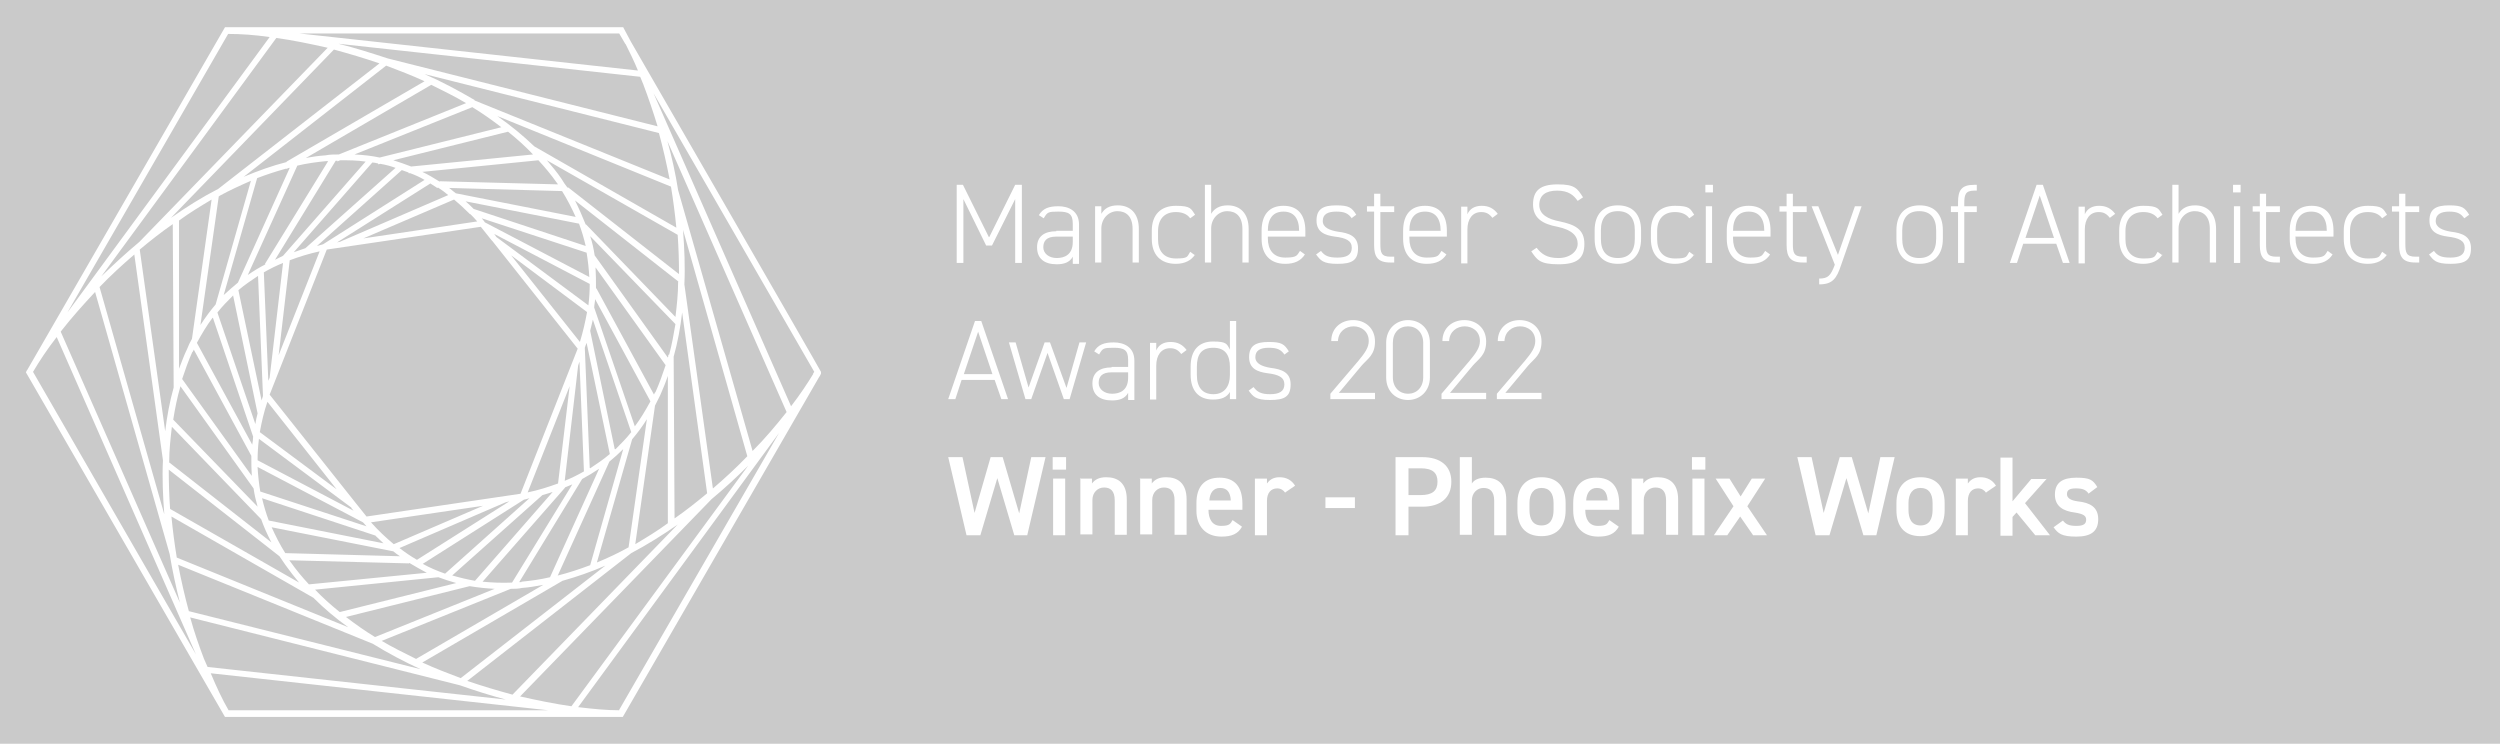 <?xml version="1.0" encoding="UTF-8"?>
<svg xmlns="http://www.w3.org/2000/svg" version="1.1" viewBox="0 0 560 166.6">
  <defs>
    <style>
      .cls-1 {
        fill: #fff;
      }

      .cls-2 {
        fill: #cacaca;
      }
    </style>
  </defs>
  <!-- Generator: Adobe Illustrator 28.7.1, SVG Export Plug-In . SVG Version: 1.2.0 Build 142)  -->
  <g>
    <g id="Layer_2">
      <rect class="cls-2" x="0" y="0" width="560" height="166.6"/>
    </g>
    <g id="Layer_1">
      <g id="a">
        <path class="cls-1" d="M183.9,83.6v-.3c.1,0-42.6-74-42.6-74-.5-1-1.1-2-1.6-3h0s-.1-.2-.1-.2H50.4L6.2,82.7s-.1.2-.2.3h0l-.2.4,44.6,77.2h89.1l43.9-76c.2-.3.4-.6.5-.9h0ZM182.2,83.7c-1.4,2.3-3,4.7-5,7.3l-30.8-70.1,36,62.4-.3.4ZM140.1,9.8c.9,1.8,1.9,3.8,2.8,6L67.1,7.5h71.6l1.4,2.4ZM13.9,73.9c2.2-2.8,4.7-5.6,7.4-8.5l16.7,58.7c.6,3.7,1.4,7.3,2.3,10.9l-26.7-60.7.3-.4h0ZM143.4,17.2l.7,1.7c1.1,2.9,2.2,6.1,3.2,9.4l-60.4-15.2h0c-3.7-1.2-7.4-2.4-11.1-3.3,0,0,67.6,7.4,67.6,7.4ZM39.9,126.5l43.6,17.7c3.4,2.1,7,4,10.7,5.7l-51.9-13c-.9-3.3-1.7-6.8-2.4-10.4ZM85.4,143.6l29-11.7c.8,0,1.7,0,2.5-.2,1.6-.1,3.2-.4,4.8-.7l-28.5,16.6c-2.6-1.3-5.3-2.6-7.8-4.1ZM39.6,124.9c-.5-3-.9-6.1-1.2-9.2l31.8,18.2h0c2.4,2.4,5,4.6,7.8,6.6l-38.4-15.6h0ZM49,44l.3-.2c2.2-1.2,4.6-2.3,6.9-3.3l-7.9,27.7h0c-1.2,1.4-2.3,2.9-3.4,4.6l4.1-28.8h0ZM64.1,37.8h0c0,.1.6-.2.6-.2,0,0,.1,0,.2,0l-11.6,25.7h0c-1.1.9-2.2,1.9-3.2,2.8l7.5-26.2c2.1-.8,4.2-1.5,6.4-2.1h0ZM75.7,36.1l.5-.2c1.9,0,3.8,0,5.7.3l-18.5,21.1h0c-.6.3-1.2.6-1.8.9l13.6-22.2c.1,0,.3,0,.4,0v.2c0,0,0,0,0,0ZM84.7,36.6v.2c0,0,.5-.1.5-.1,1.2.2,2.3.5,3.4.9l-20.2,18h0c-.9.3-1.7.6-2.6.9l17.6-20.1c.4,0,.8.1,1.2.2h0ZM91.5,38.6v.2h.4c1.1.4,2.2.9,3.2,1.5l-22.7,14.4h0c0,0-.3.1-.3.1h0c-.4.1-.8.2-1.1.3l19-17c.5.2.9.3,1.4.5ZM98.1,42c.8.5,1.6,1.1,2.3,1.7l-23.9,10.3h0c0,.1-1,.3-1,.3l20.9-13.2c.5.3.9.6,1.4.9h0c0,.1.2.1.2.1ZM131.2,55.1l-25.1-8.3c-.6-.6-1.2-1.2-1.8-1.7l25.4,5c.6,1.6,1.1,3.3,1.5,5ZM116.8,130.4c-.2,0-.3,0-.5,0l14.1-23.1c1.3-.7,2.6-1.5,3.8-2.3l-11,24.3c-2.1.5-4.3.8-6.4,1ZM70.4,132.1l27.8-2.8c1.3.5,2.6.9,4,1.3l-26.1,6.5c-2-1.6-3.9-3.3-5.6-5.1ZM60.8,118.1l27.3,5.4c.5.4,1,.8,1.5,1.1l-25.7-.7c-1.2-1.9-2.2-3.9-3.1-5.9ZM101.6,44.6c1.2,1,2.3,2,3.5,3.2h0c0,.1.3.2.3.2.5.5,1,1,1.5,1.6l-25.5,3.8,20.3-8.7h0ZM132.1,62.1l-23.5-12.3h0c-.2-.4-.5-.6-.7-.9l23.5,7.7c.3,1.8.5,3.6.6,5.4h0ZM101.3,128.9l20.2-18h0c.8-.2,1.6-.5,2.3-.7l-17.4,19.9c-1.7-.3-3.4-.7-5.1-1.2ZM118.2,110.3l9.4-23.8-2.6,21.8c-2.2.8-4.4,1.5-6.8,2ZM126.5,109.2c.6-.2,1.1-.5,1.7-.7l-13.5,22c-2.3.1-4.5,0-6.6-.2,0,0,18.5-21.1,18.5-21.1ZM126.5,107.7l3-25.8h0l.3-.9,1,24.6c-1.4.8-2.8,1.5-4.3,2.1h0ZM114.5,57.2l17,12.7c-.4,2.2-.9,4.4-1.6,6.7l-15.4-19.4h0ZM111.2,53.1l-.5-.7,21.4,11.2c0,1.6-.1,3.2-.3,4.8l-20.6-15.3h0ZM107.7,50.8l2.4,3h0s.2.2.2.2l19.1,24.1-12.8,32.5-34.5,5.1-2.4-3h0l-19.3-24.3,12.8-32.5,34.5-5.1h0ZM83.1,117l25.1-3.7-20,8.6c-1.8-1.5-3.5-3.1-5.1-4.9ZM57.7,104.6l23.6,12.4.2.2h0c.2.2.4.5.6.7l-23.8-7.8c-.3-1.8-.5-3.6-.6-5.4ZM75.4,109.6l-17.2-12.8c.4-2.2.9-4.5,1.7-6.8l15.5,19.6h0ZM78.7,113.8l.5.6-21.5-11.3c0-1.6.1-3.2.3-4.8l20.7,15.4h0ZM62.4,79.7l2.5-21.4c2.1-.8,4.4-1.5,6.7-2l-9.2,23.3h0ZM60.4,84.6l-.3.7-1-24.3c1.4-.8,2.8-1.5,4.3-2.1l-3,25.7ZM57.8,61.8l1.1,26.7v.2c0,0,0,0,0,0-.1.3-.2.7-.3,1l-5.2-24.7c1.4-1.2,2.9-2.2,4.4-3.2h0ZM52.2,66.1l5.5,26.5c-.2.8-.4,1.6-.5,2.4l-8.5-25c1.1-1.4,2.3-2.6,3.5-3.8h0ZM47.7,71.2l9,26.6c0,.6-.1,1.2-.2,1.8l-12.4-22.8c1.1-2,2.2-3.9,3.5-5.6ZM84.1,120c.6.6,1.2,1.1,1.8,1.7l-25.7-5.1c-.6-1.6-1.1-3.3-1.5-5l25.5,8.4h0ZM89.4,122.8l23.9-10.3h0s.8-.2.8-.2l-20.7,13.1c-1.4-.8-2.7-1.7-4-2.7h0ZM117.4,111.9h.1c.3-.1.7-.2,1.1-.3l-18.9,16.9c-1.7-.6-3.4-1.3-5-2.2l22.7-14.4h0ZM105.2,131.3c1.8.3,3.7.5,5.6.6l-26.8,10.8c-2.3-1.4-4.4-2.9-6.5-4.5l27.7-6.9h0ZM132.1,104.8l-1.1-26.8h0,0c0,0,0-.1,0-.1.1-.4.3-.8.4-1.1l5.2,24.9c-1.4,1.2-2.9,2.2-4.4,3.2ZM137.7,100.6l-5.5-26.5h0c.2-.8.4-1.7.6-2.5l8.6,25.2c-1.1,1.4-2.3,2.6-3.5,3.8h0ZM142.2,95.5l-9.1-26.6h0c0-.6.2-1.3.2-1.9l12.4,22.9c-1.1,2-2.2,3.9-3.5,5.6h0ZM59.5,59.2c-1.4.7-2.7,1.5-4,2.4l11.1-24.5c2.1-.5,4.3-.8,6.4-1,.2,0,.3,0,.5,0l-14.2,23.1h0c0,0,0,0,0,0ZM43.2,78.8c0-.2.2-.3.2-.5l12.9,23.8h0c0,1.5,0,3,.1,4.5l-15.6-21.7c.7-2.1,1.4-4.1,2.3-6.1h0ZM40.4,86.5l16.4,22.9c.2,1.4.5,2.7.9,4.1l-18.9-19.5c.4-2.5.9-5,1.6-7.4h0ZM37.9,103.5c0-2.7.3-5.3.6-7.9l20,20.7h0c.6,1.7,1.4,3.5,2.3,5.2l-23-18h0ZM91.7,126.1c1.3.8,2.6,1.5,3.9,2.2l-26.4,2.6c-1.5-1.6-2.9-3.3-4.1-5-.1-.1-.2-.3-.3-.4,0,0,26.8.7,26.8.7ZM124.9,129l11.6-25.6c1.1-.9,2.1-1.8,3.1-2.8l-7.4,26c-2.4.9-4.8,1.7-7.2,2.3h0ZM141.6,98.4c1.2-1.4,2.3-2.9,3.3-4.5l-4.1,28.7c-2.3,1.3-4.7,2.4-7.1,3.4l7.9-27.6ZM146.7,87.9c0,.2-.2.3-.2.5l-12.9-23.8h-.1c0-1.5,0-3.1-.1-4.7l15.7,21.9c-.7,2.1-1.4,4.1-2.3,6.1h0ZM149.7,79.5h0c0,.3,0,.4-.1.6l-16.4-22.9h0c-.2-1.4-.5-2.8-1-4.3l19.1,19.7c-.4,2.3-.8,4.6-1.4,6.8ZM151.9,63.1h0c0,2.8-.3,5.4-.6,7.9l-20-20.7h-.1c-.7-1.7-1.5-3.6-2.4-5.4l23.2,18.2h0ZM129,48.6l-26.9-5.3c-.5-.4-1-.8-1.5-1.2l25.3.7c1.2,1.9,2.2,3.9,3.1,5.9h0ZM98.5,40.7c-1.3-.8-2.6-1.6-3.9-2.2l26-2.6c1.5,1.6,2.9,3.3,4.1,5,.1.1.2.3.3.4l-26.5-.7ZM119.4,34.6l-27.3,2.7c-1.3-.5-2.7-1-4-1.4l25.7-6.4c2,1.6,3.9,3.3,5.6,5.1h0ZM85.1,35.3c-1.8-.4-3.7-.6-5.7-.7l26.4-10.6c2.3,1.4,4.4,2.9,6.5,4.5l-27.3,6.8h0ZM75.9,34.6c-1,0-2,0-3,.2-1.5.1-2.9.3-4.4.6l28.1-16.4c2.6,1.3,5.3,2.6,7.8,4.1,0,0-28.5,11.5-28.5,11.5ZM64.2,36.3c-3.2.8-6.5,2-9.6,3.3l31.9-24.9c2.9,1.1,5.8,2.2,8.6,3.5,0,0-30.9,18-30.9,18ZM43,75.9c-.4.7-.8,1.5-1.1,2.3-.7,1.4-1.2,2.9-1.8,4.4v-33.2c2.3-1.7,4.8-3.2,7.3-4.7l-4.4,31.2h0ZM38.7,50.3l.2,36.5c-.9,3.2-1.5,6.5-1.9,9.8l-5.7-40.7c2.4-2,4.8-3.9,7.4-5.7h0ZM62.6,124.6h0c.4.6.9,1.3,1.3,1.9,1,1.4,2,2.7,3.1,4l-28.9-16.5c-.2-2.9-.3-5.9-.3-8.8,0,0,24.8,19.4,24.8,19.4ZM94.6,148.4l31.4-18.3c3.2-.9,6.4-2,9.6-3.4l-32.4,25.2c-2.9-1.1-5.8-2.2-8.6-3.5ZM146.7,90.9c.4-.8.8-1.6,1.2-2.4.6-1.4,1.2-2.8,1.7-4.3v33c-2.3,1.7-4.8,3.2-7.3,4.7l4.4-30.9h0ZM151.1,116.2l-.2-36.3c.9-3.2,1.5-6.5,1.9-9.9l5.6,40.5c-2.4,2-4.8,3.9-7.4,5.7ZM127.2,42h-.1c-.4-.5-.9-1.2-1.3-1.9-1-1.5-2.2-2.9-3.3-4.2l29.3,16.7c.2,2.9.3,5.9.3,8.8l-24.8-19.4h0ZM151.5,51l-31.8-18.2h0c-2.5-2.4-5.3-4.7-8.3-6.8l38.9,15.8h0c.5,3,.9,6.1,1.2,9.2h0ZM106.3,22.4h0c-3.6-2.1-7.3-4.1-11.2-5.8l52.5,13.2c.9,3.3,1.7,6.8,2.4,10.4l-43.7-17.7h0ZM85,14.2l-36.1,28.1c-3.7,1.9-7.2,4.1-10.6,6.5L74.8,11.1c3.3.9,6.7,1.9,10.2,3.1ZM30.1,57.1l6.4,46c-.2,4,0,8.1.3,12.1l-14.5-50.9c2.4-2.5,5-4.9,7.8-7.3h0ZM46.5,149.4l-.8-1.8c-1.1-2.9-2.2-6-3.1-9.3l60.4,15.2c3.4,1.2,6.9,2.3,10.3,3.2l-66.8-7.3h0ZM104.7,152.5l36.7-28.6c3.6-1.9,7.1-4.1,10.4-6.4l-37,38.1c-3.3-.9-6.7-1.9-10.2-3.1ZM159.7,109.5l-6.4-45.8c.2-4,0-8.1-.3-12.2l14.4,50.7c-2.4,2.5-5,4.9-7.8,7.3h0ZM168.6,101.1l-16.7-58.5c-.6-3.8-1.4-7.4-2.4-11l26.7,60.7c-2.3,2.9-4.8,5.9-7.7,8.8h0ZM73.4,10.7L31.2,54.2c-3,2.5-5.8,5.1-8.5,7.7L61.9,8.5c3.6.5,7.5,1.3,11.5,2.2h0ZM12.7,75.5l31.2,71.1L7.4,83.3c1.4-2.4,3.2-5.1,5.3-7.8ZM47.1,150.8l75.7,8.3H51.2c-1.4-2.4-2.7-5.2-4-8.3h0ZM116.5,156l42.9-44.2c2.9-2.4,5.6-4.9,8.2-7.5l-39.6,53.9c-3.6-.5-7.5-1.3-11.5-2.2h0ZM51.1,7.6c2.8,0,5.9.2,9.3.7L15.1,70,51.1,7.6h0ZM138.7,159.1c-2.8,0-5.9-.3-9.2-.7l45-61.4-35.8,62Z"/>
      </g>
      <g id="b">
        <g>
          <path class="cls-1" d="M221.6,53.1l5.8-11.7h1.5v17.5h-1.5v-14.3l-5.2,10.4h-1.3l-5.1-10.4v14.3h-1.5v-17.5h1.4l5.8,11.7h0Z"/>
          <path class="cls-1" d="M236.6,51.7h3.7v-1.6c0-2.2-.9-2.7-3.2-2.7s-2.5.1-3.3,1.5l-1.1-.7c.9-1.5,2.2-2,4.4-2s4.6,1,4.6,4.1v8.8h-1.4v-1.6c-.7,1.3-2,1.7-3.6,1.7-2.8,0-4.4-1.3-4.4-3.8s1.7-3.6,4.3-3.6h0ZM240.3,53h-3.7c-2.2,0-2.9,1-2.9,2.4s1.3,2.4,3,2.4,3.6-.7,3.6-3.6v-1.3h0Z"/>
          <path class="cls-1" d="M245.3,46.2h1.4v1.7c.7-1.2,1.8-1.9,3.7-1.9,2.8,0,4.7,1.8,4.7,5.3v7.5h-1.4v-7.5c0-2.9-1.5-4-3.4-4s-3.6,1.6-3.6,3.9v7.6h-1.4v-12.7Z"/>
          <path class="cls-1" d="M267.7,57c-.8,1.3-2.3,2.1-4.3,2.1-3.4,0-5.4-2-5.4-5.6v-1.8c0-3.6,2-5.6,5.4-5.6s3.4.7,4.3,2l-1.1.8c-.7-1-1.9-1.4-3.2-1.4-2.5,0-4,1.5-4,4.3v1.8c0,2.5,1.2,4.3,4,4.3s2.5-.4,3.2-1.5l1.1.8h0Z"/>
          <path class="cls-1" d="M269.9,41.4h1.4v6.5c.7-1.2,1.9-1.9,3.7-1.9,2.8,0,4.7,1.8,4.7,5.3v7.5h-1.4v-7.5c0-2.9-1.5-4-3.4-4s-3.6,1.6-3.6,3.9v7.6h-1.4v-17.5h0Z"/>
          <path class="cls-1" d="M284,52.9v.5c0,2.5,1.2,4.3,3.9,4.3s2.6-.5,3.3-1.5l1.1.8c-.9,1.4-2.3,2.1-4.4,2.1-3.4,0-5.3-2.1-5.3-5.6v-1.8c0-3.6,1.7-5.6,4.9-5.6s4.9,2,4.9,5.6v1.3h-8.4,0ZM284,51.7h7c0-2.8-1.2-4.3-3.5-4.3s-3.5,1.5-3.5,4.3h0Z"/>
          <path class="cls-1" d="M302.8,48.9c-.8-1.1-1.6-1.5-3.5-1.5s-3,.6-3,2.1,1.6,2.1,3.4,2.4c2.5.3,4.5,1,4.5,3.7s-1.3,3.5-4.6,3.5-3.8-.8-4.8-2.1l1.1-.8c.8,1.1,1.7,1.5,3.7,1.5s3.2-.6,3.2-2.2-1.3-2.2-3.8-2.5c-2.2-.3-4.1-1-4.1-3.6s1.5-3.4,4.4-3.4,3.5.5,4.5,2.1l-1.1.8h0Z"/>
          <path class="cls-1" d="M306.2,46.2h1.6v-2.8h1.4v2.8h3.1v1.3h-3.1v7.1c0,2,.2,2.9,2.3,2.9h.8v1.3h-.9c-2.8,0-3.6-1.3-3.6-3.9v-7.5h-1.6v-1.3h0Z"/>
          <path class="cls-1" d="M315.7,52.9v.5c0,2.5,1.2,4.3,3.9,4.3s2.6-.5,3.3-1.5l1.1.8c-.9,1.4-2.3,2.1-4.4,2.1-3.4,0-5.3-2.1-5.3-5.6v-1.8c0-3.6,1.7-5.6,4.9-5.6s4.9,2,4.9,5.6v1.3h-8.4,0ZM315.7,51.7h7c0-2.8-1.2-4.3-3.5-4.3s-3.5,1.5-3.5,4.3h0Z"/>
          <path class="cls-1" d="M328.7,51.3v7.7h-1.4v-12.7h1.4v1.7c.5-1.2,1.6-1.9,3.2-1.9s2.7.6,3.6,1.8l-1.2.9c-.7-.9-1.4-1.3-2.5-1.3-2,0-3.1,1.6-3.1,3.9h0Z"/>
          <path class="cls-1" d="M353.4,45c-.9-1.3-2.1-2.3-4.6-2.3s-4,1-4,3.2,2,3.2,4.6,3.7c3.3.7,5.5,1.7,5.5,5s-1.6,4.6-5.8,4.6-4.8-1-6.1-2.9l1.2-.8c1.1,1.4,2.3,2.3,4.9,2.3s4.3-1.5,4.3-3.2-1.2-3.1-4.5-3.8c-3.3-.6-5.5-1.9-5.5-5s1.6-4.5,5.5-4.5,4.4.9,5.7,2.9l-1.2.8h0Z"/>
          <path class="cls-1" d="M362.4,59.1c-3.3,0-5.2-2-5.2-5.6v-1.9c0-3.6,1.9-5.6,5.2-5.6s5.2,2,5.2,5.6v1.9c0,3.4-1.8,5.6-5.2,5.6ZM366.2,51.6c0-2.8-1.3-4.3-3.8-4.3s-3.8,1.5-3.8,4.3v1.9c0,2.7,1.2,4.3,3.8,4.3s3.8-1.6,3.8-4.3v-1.9Z"/>
          <path class="cls-1" d="M379.5,57c-.8,1.3-2.3,2.1-4.3,2.1-3.4,0-5.4-2-5.4-5.6v-1.8c0-3.6,2-5.6,5.4-5.6s3.4.7,4.3,2l-1.1.8c-.7-1-1.9-1.4-3.2-1.4-2.5,0-4,1.5-4,4.3v1.8c0,2.5,1.2,4.3,4,4.3s2.5-.4,3.2-1.5l1.1.8h0Z"/>
          <path class="cls-1" d="M382,41.4h1.7v1.7h-1.7v-1.7ZM382.1,46.2h1.4v12.7h-1.4v-12.7Z"/>
          <path class="cls-1" d="M388.2,52.9v.5c0,2.5,1.2,4.3,3.9,4.3s2.6-.5,3.3-1.5l1.1.8c-.9,1.4-2.3,2.1-4.4,2.1-3.4,0-5.3-2.1-5.3-5.6v-1.8c0-3.6,1.7-5.6,4.9-5.6s4.9,2,4.9,5.6v1.3h-8.4,0ZM388.2,51.7h7c0-2.8-1.2-4.3-3.5-4.3s-3.5,1.5-3.5,4.3h0Z"/>
          <path class="cls-1" d="M398.6,46.2h1.6v-2.8h1.4v2.8h3.1v1.3h-3.1v7.1c0,2,.2,2.9,2.3,2.9h.8v1.3h-.9c-2.8,0-3.6-1.3-3.6-3.9v-7.5h-1.6v-1.3h0Z"/>
          <path class="cls-1" d="M407.5,62.4c2,0,2.6-.7,3.5-3.1h0c0-.1-5.2-13.1-5.2-13.1h1.5l4.4,10.9,3.8-10.9h1.5l-4.6,13.2c-1,3-1.9,4.3-4.9,4.3v-1.4h0Z"/>
          <path class="cls-1" d="M430,59.1c-3.3,0-5.2-2-5.2-5.6v-1.9c0-3.6,1.9-5.6,5.2-5.6s5.2,2,5.2,5.6v1.9c0,3.4-1.8,5.6-5.2,5.6ZM433.7,51.6c0-2.8-1.3-4.3-3.8-4.3s-3.8,1.5-3.8,4.3v1.9c0,2.7,1.2,4.3,3.8,4.3s3.8-1.6,3.8-4.3v-1.9Z"/>
          <path class="cls-1" d="M438.6,46.2v-.9c0-2.7.8-3.9,3.6-3.9h.6v1.3h-.6c-2,0-2.2,1-2.2,2.9v.6h2.8v1.3h-2.8v11.4h-1.4v-11.4h-1.6v-1.3s1.6,0,1.6,0Z"/>
          <path class="cls-1" d="M450.2,58.9l6-17.5h1.4l6,17.5h-1.5l-1.5-4.3h-7.4l-1.4,4.3h-1.6ZM453.6,53.3h6.5l-3.2-9.5-3.2,9.5Z"/>
          <path class="cls-1" d="M467,51.3v7.7h-1.4v-12.7h1.4v1.7c.5-1.2,1.6-1.9,3.2-1.9s2.7.6,3.6,1.8l-1.2.9c-.7-.9-1.4-1.3-2.5-1.3-2,0-3.1,1.6-3.1,3.9h0Z"/>
          <path class="cls-1" d="M484.4,57c-.8,1.3-2.3,2.1-4.3,2.1-3.4,0-5.4-2-5.4-5.6v-1.8c0-3.6,2-5.6,5.4-5.6s3.4.7,4.3,2l-1.1.8c-.7-1-1.9-1.4-3.2-1.4-2.5,0-4,1.5-4,4.3v1.8c0,2.5,1.2,4.3,4,4.3s2.5-.4,3.2-1.5l1.1.8h0Z"/>
          <path class="cls-1" d="M486.6,41.4h1.4v6.5c.7-1.2,1.9-1.9,3.7-1.9,2.8,0,4.7,1.8,4.7,5.3v7.5h-1.4v-7.5c0-2.9-1.5-4-3.4-4s-3.6,1.6-3.6,3.9v7.6h-1.4v-17.5h0Z"/>
          <path class="cls-1" d="M500.2,41.4h1.7v1.7h-1.7v-1.7ZM500.4,46.2h1.4v12.7h-1.4v-12.7Z"/>
          <path class="cls-1" d="M504.6,46.2h1.6v-2.8h1.4v2.8h3.1v1.3h-3.1v7.1c0,2,.2,2.9,2.3,2.9h.8v1.3h-.9c-2.8,0-3.6-1.3-3.6-3.9v-7.5h-1.6v-1.3h0Z"/>
          <path class="cls-1" d="M514.2,52.9v.5c0,2.5,1.2,4.3,3.9,4.3s2.6-.5,3.3-1.5l1.1.8c-.9,1.4-2.3,2.1-4.3,2.1-3.4,0-5.3-2.1-5.3-5.6v-1.8c0-3.6,1.7-5.6,4.9-5.6s4.9,2,4.9,5.6v1.3h-8.4ZM514.2,51.7h7c0-2.8-1.2-4.3-3.5-4.3s-3.5,1.5-3.5,4.3h0Z"/>
          <path class="cls-1" d="M534.7,57c-.8,1.3-2.3,2.1-4.3,2.1-3.4,0-5.4-2-5.4-5.6v-1.8c0-3.6,2-5.6,5.4-5.6s3.4.7,4.3,2l-1.1.8c-.7-1-1.9-1.4-3.2-1.4-2.5,0-4,1.5-4,4.3v1.8c0,2.5,1.2,4.3,4,4.3s2.5-.4,3.2-1.5l1.1.8h0Z"/>
          <path class="cls-1" d="M535.8,46.2h1.6v-2.8h1.4v2.8h3.1v1.3h-3.1v7.1c0,2,.2,2.9,2.3,2.9h.8v1.3h-.9c-2.8,0-3.6-1.3-3.6-3.9v-7.5h-1.6v-1.3h0Z"/>
          <path class="cls-1" d="M552,48.9c-.8-1.1-1.6-1.5-3.4-1.5s-3,.6-3,2.1,1.6,2.1,3.4,2.4c2.5.3,4.5,1,4.5,3.7s-1.3,3.5-4.6,3.5-3.8-.8-4.8-2.1l1.1-.8c.8,1.1,1.7,1.5,3.7,1.5s3.2-.6,3.2-2.2-1.3-2.2-3.8-2.5c-2.2-.3-4.1-1-4.1-3.6s1.5-3.4,4.4-3.4,3.5.5,4.5,2.1l-1.1.8h0Z"/>
          <path class="cls-1" d="M212.4,89.4l6-17.5h1.4l6,17.5h-1.5l-1.5-4.3h-7.4l-1.4,4.3h-1.6ZM215.8,83.8h6.5l-3.2-9.5-3.2,9.5Z"/>
          <path class="cls-1" d="M234.7,78.9l-3.7,10.5h-1.3l-3.7-12.7h1.5l2.9,10.1,3.6-10.1h1.2l3.7,10.2,2.9-10.2h1.5l-3.7,12.7h-1.3l-3.7-10.5h0Z"/>
          <path class="cls-1" d="M249,82.2h3.7v-1.6c0-2.2-.9-2.7-3.2-2.7s-2.5.1-3.3,1.5l-1.1-.7c.9-1.5,2.2-2,4.4-2s4.6,1,4.6,4.1v8.8h-1.4v-1.6c-.7,1.3-2,1.7-3.6,1.7-2.8,0-4.4-1.3-4.4-3.8s1.7-3.6,4.3-3.6ZM252.7,83.4h-3.7c-2.2,0-2.9,1-2.9,2.4s1.3,2.4,3,2.4,3.6-.7,3.6-3.6v-1.3h0Z"/>
          <path class="cls-1" d="M259,81.8v7.7h-1.4v-12.7h1.4v1.7c.5-1.2,1.6-1.9,3.2-1.9s2.7.6,3.6,1.8l-1.2.9c-.7-.9-1.4-1.3-2.5-1.3-2,0-3.1,1.6-3.1,3.9h0Z"/>
          <path class="cls-1" d="M275.5,71.9h1.4v17.5h-1.4v-1.6c-.7,1.2-1.9,1.7-3.8,1.7-3.3,0-5-2.1-5-5.6v-1.8c0-3.6,1.8-5.6,5-5.6s3.1.6,3.8,1.8v-6.5h0ZM275.5,84v-1.8c0-2.6-1-4.3-3.7-4.3s-3.7,1.5-3.7,4.3v1.8c0,2.7,1.2,4.3,3.7,4.3s3.7-1.8,3.7-4.3h0Z"/>
          <path class="cls-1" d="M287.7,79.4c-.8-1.1-1.6-1.5-3.5-1.5s-3,.6-3,2.1,1.6,2.1,3.4,2.4c2.5.3,4.5,1,4.5,3.7s-1.3,3.5-4.6,3.5-3.8-.8-4.8-2.1l1.1-.8c.8,1.1,1.7,1.6,3.7,1.6s3.2-.6,3.2-2.2-1.3-2.2-3.8-2.5c-2.2-.3-4.1-1-4.1-3.6s1.5-3.4,4.4-3.4,3.5.5,4.5,2.1l-1.1.8h0Z"/>
          <path class="cls-1" d="M308,89.4h-10v-1.2l6.3-7.4c1.5-1.8,2.3-3,2.3-4.4,0-2.2-1.7-3.3-3.4-3.3s-3.4,1.1-3.5,3.3h-1.5c0-2.9,2.2-4.7,4.9-4.7s4.9,1.8,4.9,4.8-1.6,3.8-3,5.4l-5.1,6.1h8.1v1.4h0Z"/>
          <path class="cls-1" d="M320.3,84.5c0,3.2-2.3,5.1-4.9,5.1s-4.9-1.8-4.9-5.1v-7.7c0-3.2,2.3-5.1,4.9-5.1s4.9,1.8,4.9,5.1v7.7h0ZM315.4,73.1c-2,0-3.4,1.4-3.4,3.7v7.7c0,2.3,1.5,3.7,3.4,3.7s3.4-1.4,3.4-3.7v-7.7c0-2.3-1.5-3.7-3.4-3.7Z"/>
          <path class="cls-1" d="M332.9,89.4h-10v-1.2l6.3-7.4c1.5-1.8,2.3-3,2.3-4.4,0-2.2-1.7-3.3-3.4-3.3s-3.4,1.1-3.5,3.3h-1.5c0-2.9,2.2-4.7,4.9-4.7s4.9,1.8,4.9,4.8-1.6,3.8-3,5.4l-5.1,6.1h8.1v1.4h0Z"/>
          <path class="cls-1" d="M345.3,89.4h-10v-1.2l6.3-7.4c1.5-1.8,2.3-3,2.3-4.4,0-2.2-1.7-3.3-3.4-3.3s-3.4,1.1-3.5,3.3h-1.5c0-2.9,2.2-4.7,4.9-4.7s4.9,1.8,4.9,4.8-1.6,3.8-3,5.4l-5.1,6.1h8.1v1.4h0Z"/>
          <path class="cls-1" d="M219.3,119.9h-2.8l-4.1-17.5h3.2l2.7,12.5,3.6-12.5h2.7l3.7,12.6,2.7-12.6h3.2l-4.1,17.5h-2.9l-3.8-12.8-3.8,12.8h0Z"/>
          <path class="cls-1" d="M235.8,102.4h3v2.8h-3v-2.8ZM235.9,107.2h2.7v12.7h-2.7v-12.7Z"/>
          <path class="cls-1" d="M241.9,107.2h2.7v1.1c.6-.8,1.5-1.4,3.2-1.4,2.6,0,4.6,1.3,4.6,5v7.9h-2.7v-7.7c0-2.2-1-2.9-2.4-2.9s-2.6,1.1-2.6,2.8v7.7h-2.7v-12.7h0Z"/>
          <path class="cls-1" d="M255.3,107.2h2.7v1.1c.6-.8,1.5-1.4,3.2-1.4,2.6,0,4.6,1.3,4.6,5v7.9h-2.7v-7.7c0-2.2-1-2.9-2.4-2.9s-2.6,1.1-2.6,2.8v7.7h-2.7v-12.7h0Z"/>
          <path class="cls-1" d="M278.2,118c-.9,1.6-2.3,2.2-4.6,2.2-3.6,0-5.6-2.4-5.6-5.8v-1.7c0-3.7,1.8-5.7,5.2-5.7s5.1,2.1,5.1,5.8v1.4h-7.6c0,2,.8,3.6,2.8,3.6s2.1-.5,2.6-1.3l2,1.4h0ZM270.8,112.1h4.9c-.1-1.9-.9-2.8-2.4-2.8s-2.3,1.1-2.4,2.8h0Z"/>
          <path class="cls-1" d="M287.9,110.4c-.4-.6-1-1-1.8-1-1.4,0-2.3,1-2.3,2.8v7.7h-2.7v-12.7h2.7v1.1c.5-.7,1.3-1.4,2.8-1.4s2.7.6,3.5,1.9l-2.2,1.5h0Z"/>
          <path class="cls-1" d="M296.9,111.4h6.6v2.4h-6.6v-2.4Z"/>
          <path class="cls-1" d="M315.5,113.5v6.4h-2.9v-17.5h6c4,0,6.5,1.9,6.5,5.5s-2.4,5.6-6.5,5.6h-3ZM318.2,110.9c2.7,0,3.8-1,3.8-3s-1.1-3-3.8-3h-2.7v6h2.7Z"/>
          <path class="cls-1" d="M327,102.4h2.7v5.9c.5-.8,1.5-1.3,3.1-1.3,2.6,0,4.6,1.3,4.6,5v7.9h-2.7v-7.7c0-2.2-1-2.9-2.4-2.9s-2.6,1.1-2.6,2.8v7.7h-2.7v-17.5h0Z"/>
          <path class="cls-1" d="M350.7,114.3c0,3.4-1.7,5.8-5.4,5.8s-5.4-2.3-5.4-5.8v-1.6c0-3.7,2-5.8,5.4-5.8s5.4,2,5.4,5.8v1.6ZM348,114.2v-1.5c0-2.2-.9-3.4-2.7-3.4s-2.7,1.3-2.7,3.4v1.5c0,2,.7,3.5,2.7,3.5s2.7-1.5,2.7-3.5Z"/>
          <path class="cls-1" d="M362.6,118c-.9,1.6-2.3,2.2-4.6,2.2-3.6,0-5.6-2.4-5.6-5.8v-1.7c0-3.7,1.8-5.7,5.2-5.7s5.1,2.1,5.1,5.8v1.4h-7.6c0,2,.8,3.6,2.8,3.6s2.1-.5,2.6-1.3l2,1.4h0ZM355.2,112.1h4.9c-.1-1.9-.9-2.8-2.4-2.8s-2.3,1.1-2.4,2.8h0Z"/>
          <path class="cls-1" d="M365.4,107.2h2.7v1.1c.6-.8,1.5-1.4,3.2-1.4,2.6,0,4.6,1.3,4.6,5v7.9h-2.7v-7.7c0-2.2-1-2.9-2.4-2.9s-2.6,1.1-2.6,2.8v7.7h-2.7v-12.7h0Z"/>
          <path class="cls-1" d="M379,102.4h3v2.8h-3v-2.8ZM379.1,107.2h2.7v12.7h-2.7v-12.7Z"/>
          <path class="cls-1" d="M392.7,119.9l-2.9-4.2-2.9,4.2h-3l4.4-6.5-4-6.2h3.1l2.5,4,2.5-4h3l-4,6.2,4.4,6.5h-3.1,0Z"/>
          <path class="cls-1" d="M409.5,119.9h-2.8l-4.1-17.5h3.2l2.7,12.5,3.6-12.5h2.7l3.7,12.6,2.7-12.6h3.2l-4.1,17.5h-2.9l-3.8-12.8-3.8,12.8h0Z"/>
          <path class="cls-1" d="M435.6,114.3c0,3.4-1.7,5.8-5.4,5.8s-5.4-2.3-5.4-5.8v-1.6c0-3.7,2-5.8,5.4-5.8s5.4,2,5.4,5.8v1.6ZM432.9,114.2v-1.5c0-2.2-.9-3.4-2.7-3.4s-2.7,1.3-2.7,3.4v1.5c0,2,.7,3.5,2.7,3.5s2.7-1.5,2.7-3.5Z"/>
          <path class="cls-1" d="M444.9,110.4c-.4-.6-1-1-1.8-1-1.4,0-2.3,1-2.3,2.8v7.7h-2.7v-12.7h2.7v1.1c.5-.7,1.3-1.4,2.8-1.4s2.7.6,3.5,1.9c0,0-2.2,1.5-2.2,1.5Z"/>
          <path class="cls-1" d="M458.5,107.2l-4.9,5.5,5.6,7.2h-3.3l-4.2-5.1-.9,1v4.2h-2.7v-17.5h2.7v9.8l4.2-5h3.3Z"/>
          <path class="cls-1" d="M467.8,110.5c-.6-.8-1.3-1.1-2.8-1.1s-2,.4-2,1.3.9,1.4,2.4,1.6c2.8.3,4.6,1.3,4.6,4s-1.6,3.9-4.9,3.9-4.1-.7-5.1-2.1l2.1-1.5c.6.8,1.3,1.2,3,1.2s2.2-.5,2.2-1.4-.7-1.3-2.6-1.6c-2.4-.3-4.4-1.3-4.4-4s1.7-3.8,4.8-3.8,3.7.5,4.7,2.1l-2,1.5h0Z"/>
        </g>
      </g>
    </g>
  </g>
</svg>